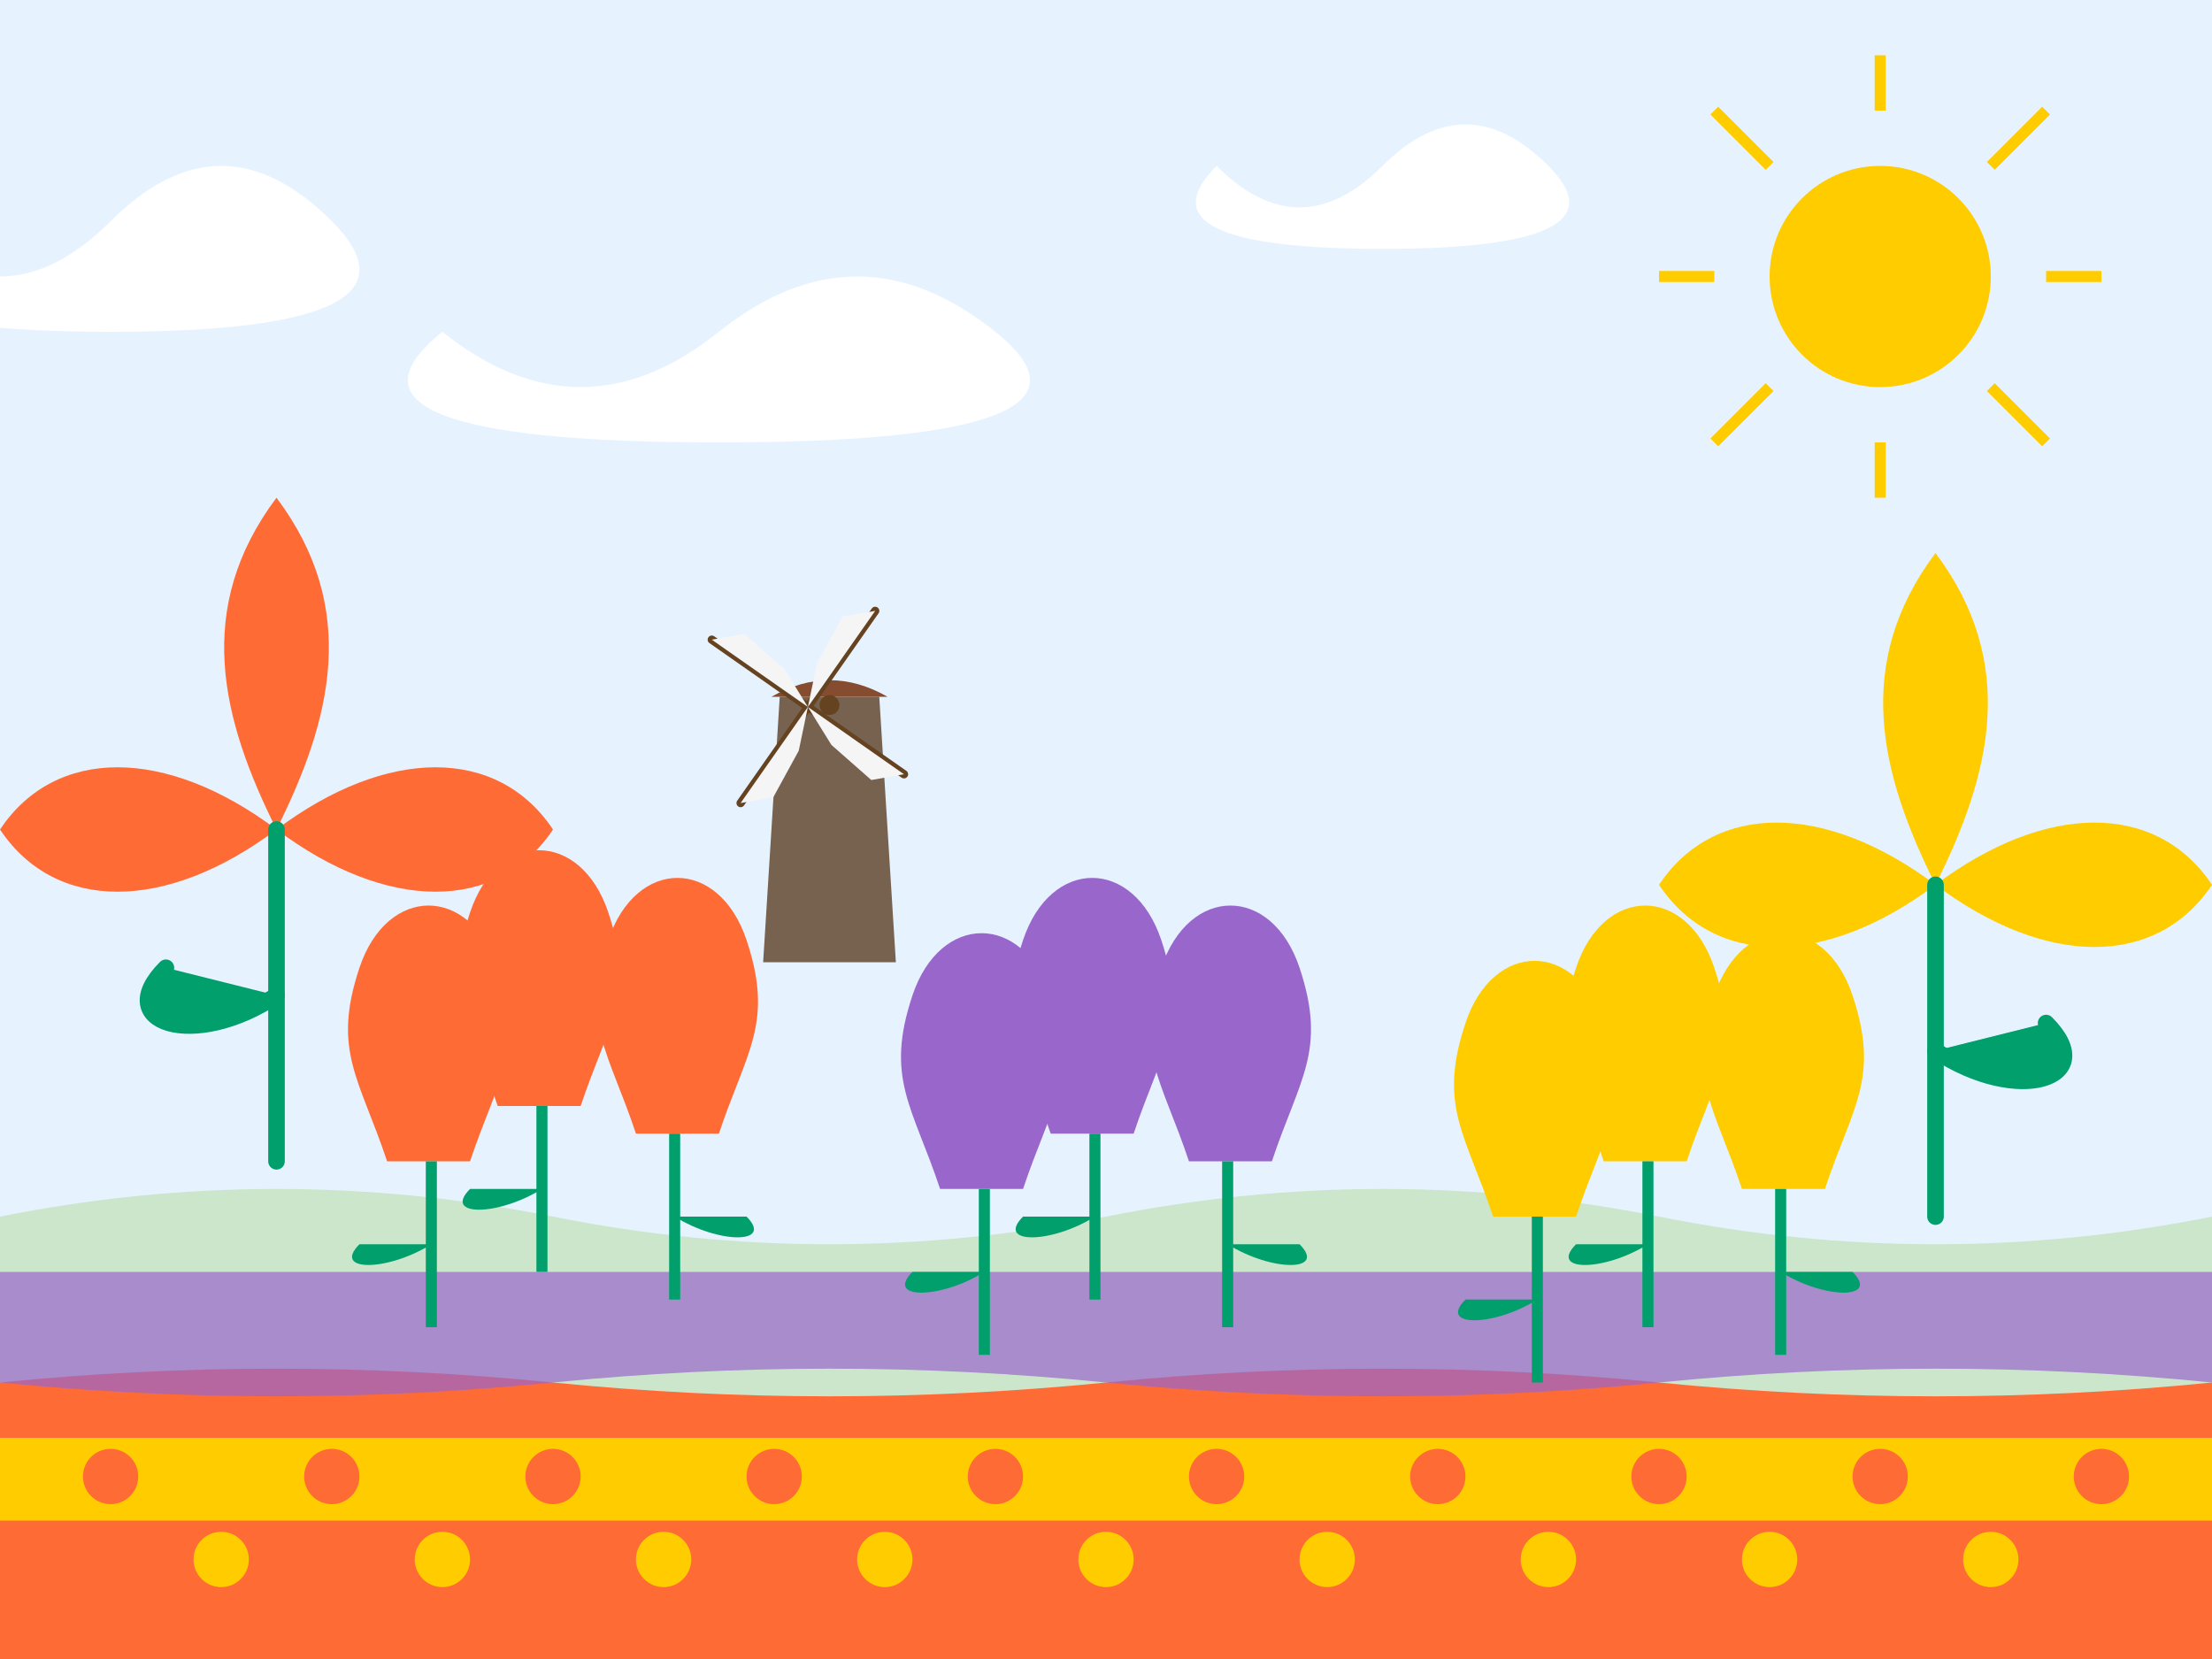<svg xmlns="http://www.w3.org/2000/svg" viewBox="0 0 400 300">
  <!-- Sky background -->
  <rect x="0" y="0" width="400" height="300" fill="#e6f3ff"/>
  
  <!-- Distant hills -->
  <path d="M0,300 V220 Q 50,210 100,220 Q 150,230 200,220 Q 250,210 300,220 Q 350,230 400,220 V300 Z" fill="#cce6cc"/>
  
  <!-- Main tulip field -->
  <path d="M0,300 V250 Q 50,245 100,250 Q 150,255 200,250 Q 250,245 300,250 Q 350,255 400,250 V300 Z" fill="#FF6B35"/>
  
  <!-- Yellow tulip rows -->
  <g transform="translate(0, 260)">
    <rect x="0" y="0" width="400" height="15" fill="#FFCC00"/>
    <g fill="#FF6B35">
      <circle cx="20" cy="7" r="5"/>
      <circle cx="60" cy="7" r="5"/>
      <circle cx="100" cy="7" r="5"/>
      <circle cx="140" cy="7" r="5"/>
      <circle cx="180" cy="7" r="5"/>
      <circle cx="220" cy="7" r="5"/>
      <circle cx="260" cy="7" r="5"/>
      <circle cx="300" cy="7" r="5"/>
      <circle cx="340" cy="7" r="5"/>
      <circle cx="380" cy="7" r="5"/>
    </g>
  </g>
  
  <!-- Red tulip rows -->
  <g transform="translate(0, 275)">
    <rect x="0" y="0" width="400" height="15" fill="#FF6B35"/>
    <g fill="#FFCC00">
      <circle cx="40" cy="7" r="5"/>
      <circle cx="80" cy="7" r="5"/>
      <circle cx="120" cy="7" r="5"/>
      <circle cx="160" cy="7" r="5"/>
      <circle cx="200" cy="7" r="5"/>
      <circle cx="240" cy="7" r="5"/>
      <circle cx="280" cy="7" r="5"/>
      <circle cx="320" cy="7" r="5"/>
      <circle cx="360" cy="7" r="5"/>
    </g>
  </g>
  
  <!-- Purple tulip field -->
  <path d="M0,300 V230 H400 V250 Q 350,245 300,250 Q 250,255 200,250 Q 150,245 100,250 Q 50,255 0,250 Z" fill="#9966CC" opacity="0.7"/>
  
  <!-- Detailed tulips in foreground -->
  <!-- Red tulip cluster -->
  <g transform="translate(100, 200)">
    <!-- Tulip 1 -->
    <path d="M-10,0 C-15,-15 -20,-20 -15,-35 C-10,-50 5,-50 10,-35 C15,-20 10,-15 5,0 Z" fill="#FF6B35"/>
    <line x1="-2" y1="0" x2="-2" y2="30" stroke="#009F6B" stroke-width="2"/>
    
    <!-- Tulip 2 -->
    <path d="M15,5 C10,-10 5,-15 10,-30 C15,-45 30,-45 35,-30 C40,-15 35,-10 30,5 Z" fill="#FF6B35"/>
    <line x1="22" y1="5" x2="22" y2="35" stroke="#009F6B" stroke-width="2"/>
    
    <!-- Tulip 3 -->
    <path d="M-30,10 C-35,-5 -40,-10 -35,-25 C-30,-40 -15,-40 -10,-25 C-5,-10 -10,-5 -15,10 Z" fill="#FF6B35"/>
    <line x1="-22" y1="10" x2="-22" y2="40" stroke="#009F6B" stroke-width="2"/>
    
    <!-- Leaves -->
    <path d="M-2,15 C-10,20 -20,20 -15,15" fill="#009F6B"/>
    <path d="M22,20 C30,25 40,25 35,20" fill="#009F6B"/>
    <path d="M-22,25 C-30,30 -40,30 -35,25" fill="#009F6B"/>
  </g>
  
  <!-- Yellow tulip cluster -->
  <g transform="translate(300, 210)">
    <!-- Tulip 1 -->
    <path d="M-10,0 C-15,-15 -20,-20 -15,-35 C-10,-50 5,-50 10,-35 C15,-20 10,-15 5,0 Z" fill="#FFCC00"/>
    <line x1="-2" y1="0" x2="-2" y2="30" stroke="#009F6B" stroke-width="2"/>
    
    <!-- Tulip 2 -->
    <path d="M15,5 C10,-10 5,-15 10,-30 C15,-45 30,-45 35,-30 C40,-15 35,-10 30,5 Z" fill="#FFCC00"/>
    <line x1="22" y1="5" x2="22" y2="35" stroke="#009F6B" stroke-width="2"/>
    
    <!-- Tulip 3 -->
    <path d="M-30,10 C-35,-5 -40,-10 -35,-25 C-30,-40 -15,-40 -10,-25 C-5,-10 -10,-5 -15,10 Z" fill="#FFCC00"/>
    <line x1="-22" y1="10" x2="-22" y2="40" stroke="#009F6B" stroke-width="2"/>
    
    <!-- Leaves -->
    <path d="M-2,15 C-10,20 -20,20 -15,15" fill="#009F6B"/>
    <path d="M22,20 C30,25 40,25 35,20" fill="#009F6B"/>
    <path d="M-22,25 C-30,30 -40,30 -35,25" fill="#009F6B"/>
  </g>
  
  <!-- Purple tulip cluster -->
  <g transform="translate(200, 205)">
    <!-- Tulip 1 -->
    <path d="M-10,0 C-15,-15 -20,-20 -15,-35 C-10,-50 5,-50 10,-35 C15,-20 10,-15 5,0 Z" fill="#9966CC"/>
    <line x1="-2" y1="0" x2="-2" y2="30" stroke="#009F6B" stroke-width="2"/>
    
    <!-- Tulip 2 -->
    <path d="M15,5 C10,-10 5,-15 10,-30 C15,-45 30,-45 35,-30 C40,-15 35,-10 30,5 Z" fill="#9966CC"/>
    <line x1="22" y1="5" x2="22" y2="35" stroke="#009F6B" stroke-width="2"/>
    
    <!-- Tulip 3 -->
    <path d="M-30,10 C-35,-5 -40,-10 -35,-25 C-30,-40 -15,-40 -10,-25 C-5,-10 -10,-5 -15,10 Z" fill="#9966CC"/>
    <line x1="-22" y1="10" x2="-22" y2="40" stroke="#009F6B" stroke-width="2"/>
    
    <!-- Leaves -->
    <path d="M-2,15 C-10,20 -20,20 -15,15" fill="#009F6B"/>
    <path d="M22,20 C30,25 40,25 35,20" fill="#009F6B"/>
    <path d="M-22,25 C-30,30 -40,30 -35,25" fill="#009F6B"/>
  </g>
  
  <!-- Single large detailed tulip -->
  <g transform="translate(50, 150)">
    <!-- Tulip petals -->
    <path d="M0,0 C-10,-20 -15,-40 0,-60 C15,-40 10,-20 0,0 Z" fill="#FF6B35"/>
    <path d="M0,0 C-20,-15 -40,-15 -50,0 C-40,15 -20,15 0,0 Z" fill="#FF6B35"/>
    <path d="M0,0 C20,-15 40,-15 50,0 C40,15 20,15 0,0 Z" fill="#FF6B35"/>
    
    <!-- Stem and leaf -->
    <line x1="0" y1="0" x2="0" y2="60" stroke="#009F6B" stroke-width="3" stroke-linecap="round"/>
    <path d="M0,30 C-15,40 -30,35 -20,25" stroke="#009F6B" stroke-width="3" fill="#009F6B" stroke-linecap="round"/>
  </g>
  
  <!-- Single large yellow tulip -->
  <g transform="translate(350, 160)">
    <!-- Tulip petals -->
    <path d="M0,0 C-10,-20 -15,-40 0,-60 C15,-40 10,-20 0,0 Z" fill="#FFCC00"/>
    <path d="M0,0 C-20,-15 -40,-15 -50,0 C-40,15 -20,15 0,0 Z" fill="#FFCC00"/>
    <path d="M0,0 C20,-15 40,-15 50,0 C40,15 20,15 0,0 Z" fill="#FFCC00"/>
    
    <!-- Stem and leaf -->
    <line x1="0" y1="0" x2="0" y2="60" stroke="#009F6B" stroke-width="3" stroke-linecap="round"/>
    <path d="M0,30 C15,40 30,35 20,25" stroke="#009F6B" stroke-width="3" fill="#009F6B" stroke-linecap="round"/>
  </g>
  
  <!-- Clouds -->
  <g fill="#ffffff">
    <path d="M60,40 q-20,-20 -40,0 t-40,0 q-20,20 40,20 t40,-20"/>
    <path d="M280,30 q-15,-15 -30,0 t-30,0 q-15,15 30,15 t30,-15"/>
    <path d="M180,60 q-25,-20 -50,0 t-50,0 q-25,20 50,20 t50,-20"/>
  </g>
  
  <!-- Sun -->
  <circle cx="340" cy="50" r="20" fill="#FFCC00"/>
  <g stroke="#FFCC00" stroke-width="2">
    <line x1="340" y1="20" x2="340" y2="10"/>
    <line x1="340" y1="90" x2="340" y2="80"/>
    <line x1="310" y1="50" x2="300" y2="50"/>
    <line x1="380" y1="50" x2="370" y2="50"/>
    <line x1="320" y1="30" x2="310" y2="20"/>
    <line x1="360" y1="70" x2="370" y2="80"/>
    <line x1="320" y1="70" x2="310" y2="80"/>
    <line x1="360" y1="30" x2="370" y2="20"/>
  </g>
  
  <!-- Windmill in distance -->
  <g transform="translate(150, 150) scale(0.3)">
    <!-- Windmill base -->
    <path d="M-40,80 H40 L30,-80 L-30,-80 Z" fill="#76624f"/>
    <!-- Windmill cap -->
    <path d="M-35,-80 Q0,-100 35,-80 Z" fill="#854c30"/>
    <!-- Windmill center -->
    <circle cx="0" cy="-75" r="6" fill="#654321"/>
    <!-- Windmill sails -->
    <g transform="rotate(-10)">
      <line x1="0" y1="-75" x2="50" y2="-125" stroke="#654321" stroke-width="5" stroke-linecap="round"/>
      <line x1="0" y1="-75" x2="-50" y2="-125" stroke="#654321" stroke-width="5" stroke-linecap="round"/>
      <line x1="0" y1="-75" x2="50" y2="-25" stroke="#654321" stroke-width="5" stroke-linecap="round"/>
      <line x1="0" y1="-75" x2="-50" y2="-25" stroke="#654321" stroke-width="5" stroke-linecap="round"/>
      <path d="M0,-75 L30,-105 L50,-125 L30,-125 L10,-100 Z" fill="#f5f5f5"/>
      <path d="M0,-75 L-30,-105 L-50,-125 L-30,-125 L-10,-100 Z" fill="#f5f5f5"/>
      <path d="M0,-75 L30,-45 L50,-25 L30,-25 L10,-50 Z" fill="#f5f5f5"/>
      <path d="M0,-75 L-30,-45 L-50,-25 L-30,-25 L-10,-50 Z" fill="#f5f5f5"/>
    </g>
  </g>
</svg>
